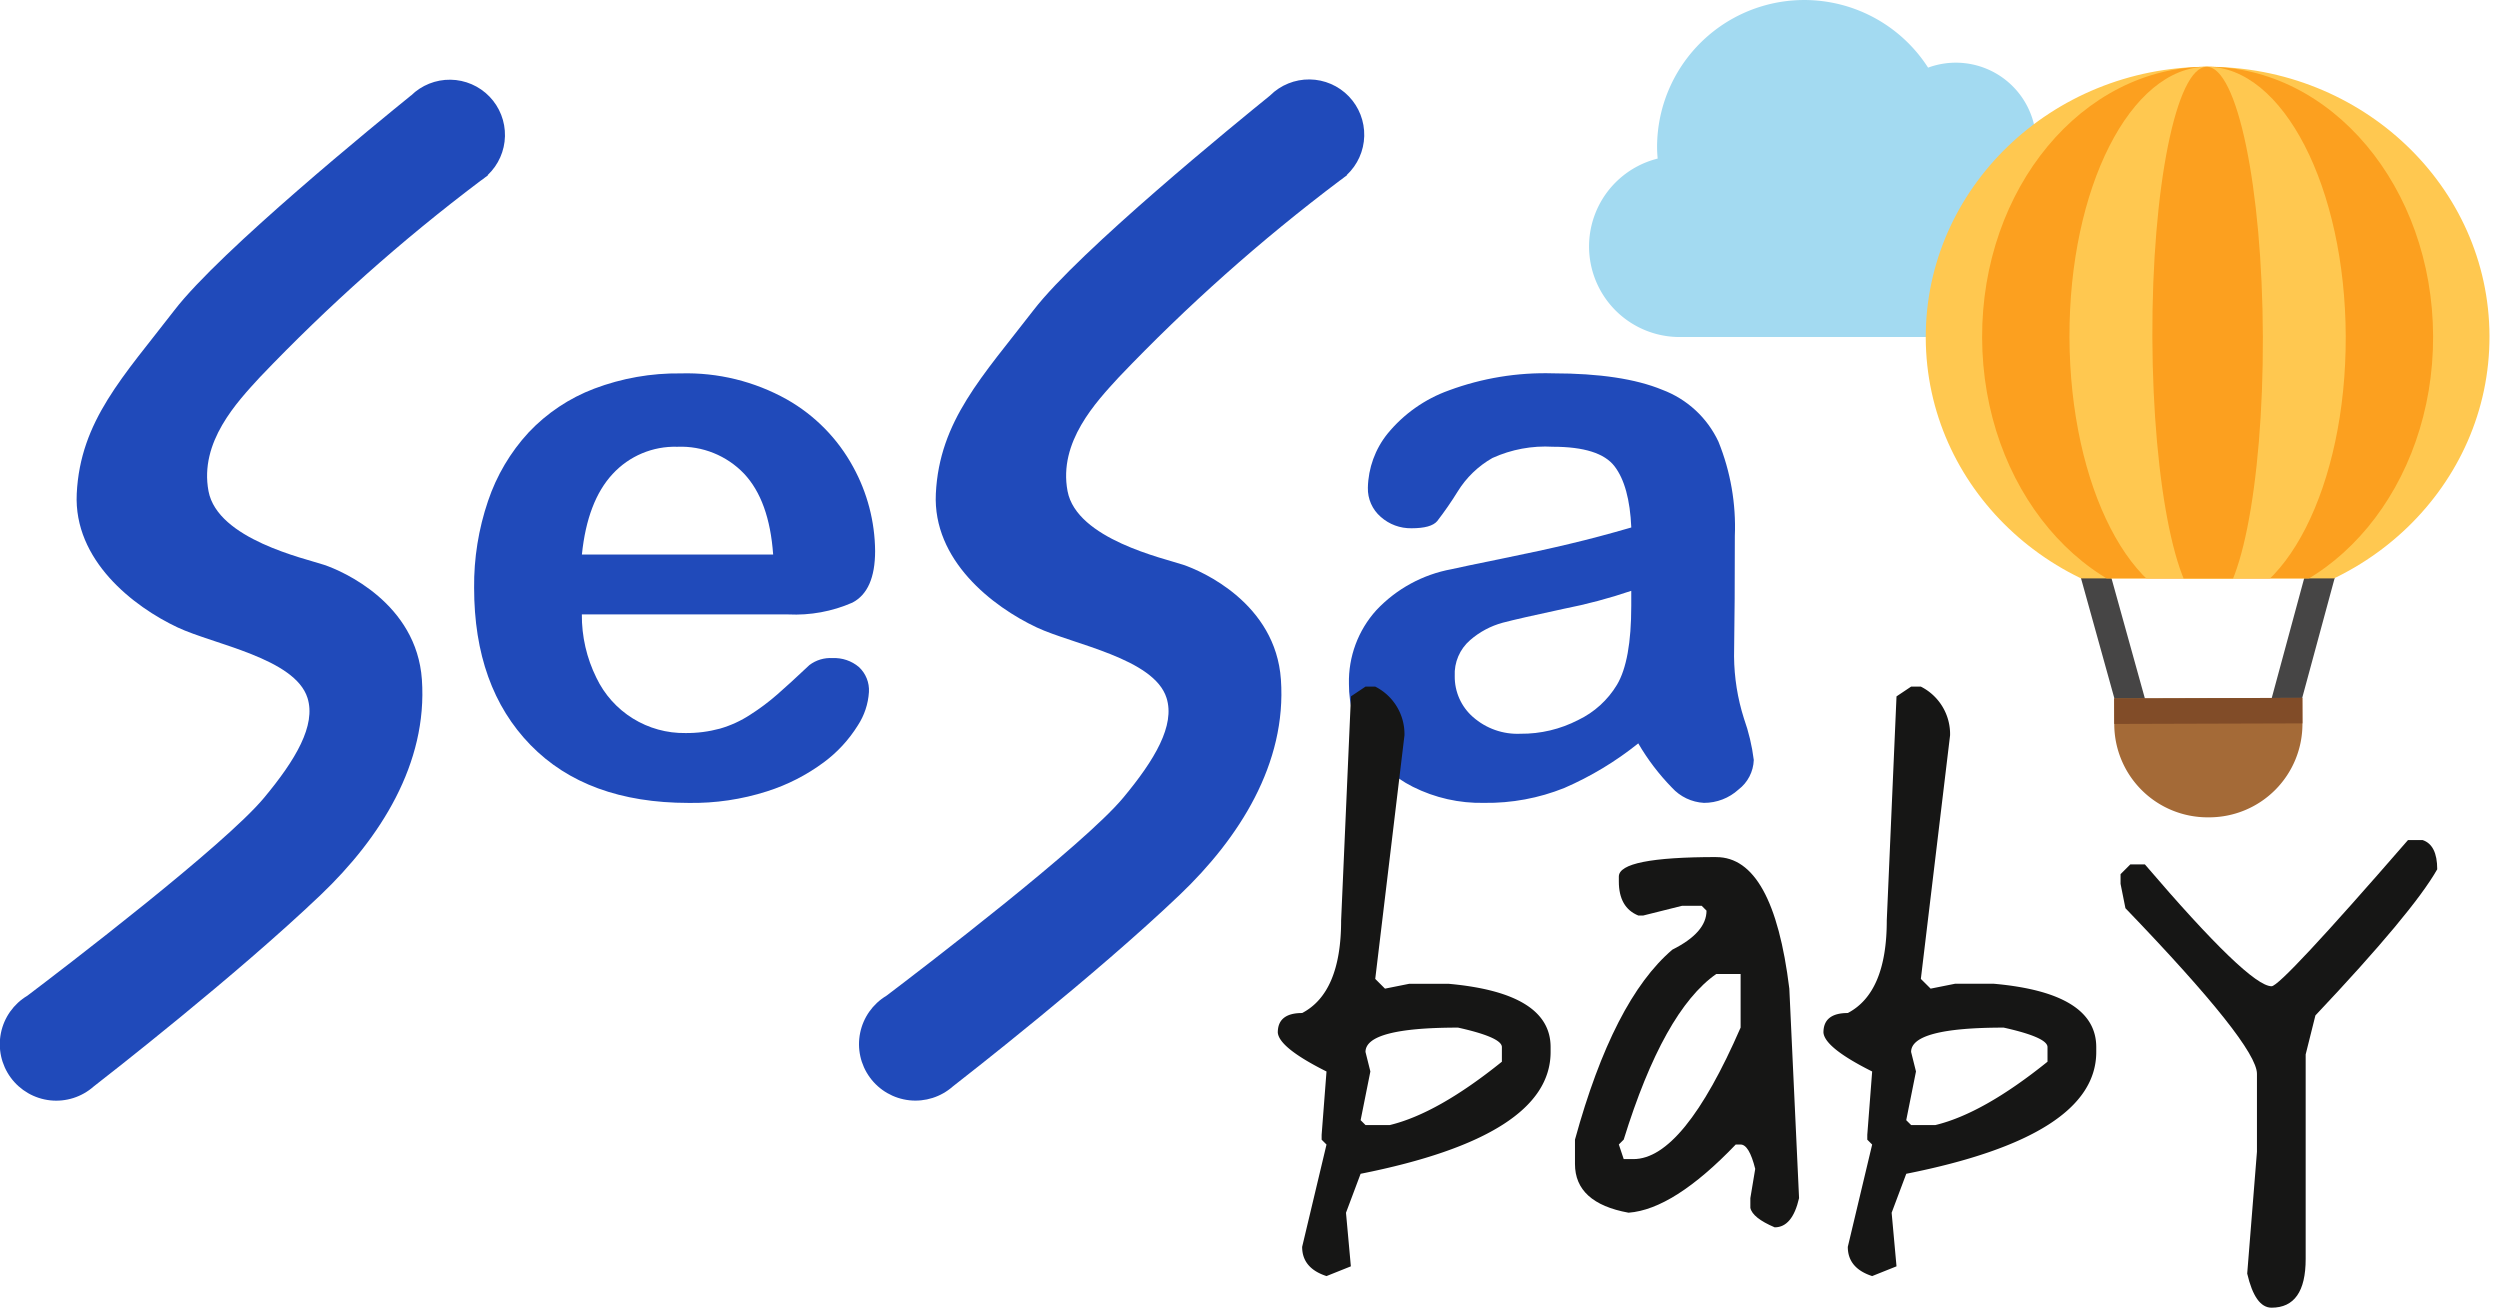 <svg xmlns="http://www.w3.org/2000/svg" xmlns:xlink="http://www.w3.org/1999/xlink" id="logo_SeSa_Baby" data-name="logo SeSa Baby" width="275" height="143.849" viewBox="0 0 275 143.849"><defs><clipPath id="clip-path"><path id="Tracciato_28" data-name="Tracciato 28" d="M65.421,50.589a9.289,9.289,0,0,1,7.122-2.994,9.6,9.6,0,0,1,7.328,2.951q2.786,2.952,3.208,8.905H62.041q.6-5.867,3.38-8.862M63.4,41.2a19.367,19.367,0,0,0-7.225,4.823,21,21,0,0,0-4.461,7.542,28.792,28.792,0,0,0-1.529,9.541q0,10.92,6.2,17.29T73.77,86.771a26.894,26.894,0,0,0,8.648-1.277,21.283,21.283,0,0,0,6.247-3.2,14.744,14.744,0,0,0,3.722-4.039,7.568,7.568,0,0,0,1.228-3.68,3.472,3.472,0,0,0-1.107-2.756,4.185,4.185,0,0,0-2.89-.979,3.823,3.823,0,0,0-2.549.765c-1.442,1.357-2.617,2.439-3.527,3.228a24.507,24.507,0,0,1-2.975,2.23,12.278,12.278,0,0,1-3.332,1.534,13.955,13.955,0,0,1-3.8.488,10.685,10.685,0,0,1-9.8-6.08,15.424,15.424,0,0,1-1.6-6.968H84.735a15.67,15.67,0,0,0,7.054-1.295q2.5-1.294,2.506-5.673a19.533,19.533,0,0,0-2.42-9.265,18.891,18.891,0,0,0-7.286-7.415,22.58,22.58,0,0,0-11.667-2.865A25.955,25.955,0,0,0,63.4,41.2" transform="translate(-50.19 -39.521)" fill="#204aba"></path></clipPath><clipPath id="clip-path-2"><path id="Tracciato_29" data-name="Tracciato 29" d="M156.421,77.316a5.886,5.886,0,0,1-2-4.486,4.917,4.917,0,0,1,1.7-3.973,9.109,9.109,0,0,1,3.57-1.907c1.246-.33,3.489-.837,6.734-1.534a57.577,57.577,0,0,0,7.414-1.975V65.1q0,6.033-1.57,8.673A10.032,10.032,0,0,1,168,77.652a13.548,13.548,0,0,1-6.351,1.51,7.378,7.378,0,0,1-5.225-1.846m-2.634-35.926a15.469,15.469,0,0,0-6.759,4.762,9.808,9.808,0,0,0-2.165,5.946,4.1,4.1,0,0,0,1.417,3.209,4.954,4.954,0,0,0,3.381,1.252c1.449,0,2.389-.263,2.83-.789a37.944,37.944,0,0,0,2.249-3.251,10.718,10.718,0,0,1,3.826-3.691,14.068,14.068,0,0,1,6.65-1.235q5.133,0,6.778,2.145t1.846,6.735q-3.657,1.063-6.778,1.8c-2.077.5-4.584,1.045-7.5,1.638s-4.743.978-5.483,1.148a15.1,15.1,0,0,0-8.28,4.505,11.688,11.688,0,0,0-3.019,8.111,12.427,12.427,0,0,0,1.827,6.546,12.874,12.874,0,0,0,5.208,4.779,16.7,16.7,0,0,0,7.836,1.766,22.809,22.809,0,0,0,8.819-1.638,35.685,35.685,0,0,0,8.136-4.907,24.976,24.976,0,0,0,3.7,4.865,5.14,5.14,0,0,0,3.526,1.68,5.62,5.62,0,0,0,3.8-1.466,4.279,4.279,0,0,0,1.681-3.253,21.549,21.549,0,0,0-1.083-4.565,23.2,23.2,0,0,1-1.087-6.82q.045-3.484.067-6.332t.019-6.924a24.962,24.962,0,0,0-1.8-10.366,11.133,11.133,0,0,0-6.185-5.715q-4.373-1.805-12.022-1.808a30.387,30.387,0,0,0-11.429,1.87" transform="translate(-142.779 -39.521)" fill="#204aba"></path></clipPath><clipPath id="clip-path-3"><path id="Tracciato_30" data-name="Tracciato 30" d="M45.215,10.168c-3.581,2.9-20.976,17.068-26.018,23.61C13.575,41.081,8.832,45.94,8.441,53.971c-.354,7.322,6.228,12.426,11.1,14.717,3.96,1.864,12.908,3.386,14.284,7.756.947,3.014-1.3,6.8-4.774,10.977C24.692,92.66,6.973,106.2,3.006,109.2a6.21,6.21,0,1,0,7.3,9.981C11.7,118.1,25.944,107.01,35.284,98.1c6.528-6.228,11.771-14.431,11.124-23.684C45.82,66.049,37.741,62.5,35.644,61.8s-11.71-2.812-12.707-8.1c-1.021-5.415,3.142-9.809,5.654-12.541a199.555,199.555,0,0,1,24.264-21.6,5.38,5.38,0,0,0,.488-.36c.22-.166.337-.248.337-.248l-.03-.027a6.076,6.076,0,1,0-8.435-8.747" transform="translate(0 -8.437)" fill="#204aba"></path></clipPath><clipPath id="clip-path-4"><path id="Tracciato_31" data-name="Tracciato 31" d="M136.152,10.168c-3.581,2.9-20.982,17.068-26.024,23.61-5.623,7.3-10.36,12.162-10.751,20.193-.354,7.322,6.222,12.426,11.1,14.717,3.96,1.864,12.908,3.386,14.277,7.756.954,3.014-1.29,6.8-4.766,10.977C115.622,92.66,97.9,106.2,93.943,109.2a6.209,6.209,0,1,0,7.3,9.981c1.387-1.082,15.629-12.175,24.967-21.086,6.527-6.228,11.777-14.431,11.124-23.684-.586-8.367-8.667-11.919-10.757-12.62s-11.716-2.812-12.713-8.1c-1.021-5.415,3.142-9.809,5.654-12.541a198.991,198.991,0,0,1,24.27-21.6c.164-.113.33-.232.482-.36.22-.166.337-.248.337-.248l-.025-.027a6.076,6.076,0,1,0-8.434-8.747" transform="translate(-90.93 -8.437)" fill="#204aba"></path></clipPath><clipPath id="clip-path-5"><rect id="Rettangolo_45" data-name="Rettangolo 45" width="274.999" height="143.849" fill="none"></rect></clipPath><clipPath id="clip-path-6"><path id="Tracciato_41" data-name="Tracciato 41" d="M202.528,2.209l.022,61.335h64.507L267.035,2Z" transform="translate(-202.528 -2.001)" fill="none"></path></clipPath></defs><g id="Raggruppa_51" data-name="Raggruppa 51" transform="translate(52.158 41.071)"><g id="Raggruppa_50" data-name="Raggruppa 50" clip-path="url(#clip-path)"><rect id="Rettangolo_39" data-name="Rettangolo 39" width="45.089" height="48.168" transform="matrix(1, -0.021, 0.021, 1, -0.994, 0.021)" fill="#204aba"></rect></g></g><g id="Raggruppa_53" data-name="Raggruppa 53" transform="translate(148.379 41.071)"><g id="Raggruppa_52" data-name="Raggruppa 52" clip-path="url(#clip-path-2)"><rect id="Rettangolo_40" data-name="Rettangolo 40" width="45.516" height="48.177" transform="matrix(1, -0.021, 0.021, 1, -0.994, 0.021)" fill="#204aba"></rect></g></g><g id="Raggruppa_55" data-name="Raggruppa 55" transform="translate(0 8.768)"><g id="Raggruppa_54" data-name="Raggruppa 54" clip-path="url(#clip-path-3)"><rect id="Rettangolo_41" data-name="Rettangolo 41" width="57.896" height="113.445" transform="translate(-2.363 0.05) rotate(-1.206)" fill="#204aba"></rect></g></g><g id="Raggruppa_57" data-name="Raggruppa 57" transform="translate(94.496 8.768)"><g id="Raggruppa_56" data-name="Raggruppa 56" clip-path="url(#clip-path-4)"><rect id="Rettangolo_42" data-name="Rettangolo 42" width="57.895" height="113.445" transform="matrix(1, -0.021, 0.021, 1, -2.363, 0.05)" fill="#204aba"></rect></g></g><g id="Raggruppa_59" data-name="Raggruppa 59"><g id="Raggruppa_58" data-name="Raggruppa 58" clip-path="url(#clip-path-5)"><path id="Tracciato_32" data-name="Tracciato 32" d="M144.9,72.678h1.071a5.845,5.845,0,0,1,3.215,5.358l-3.215,26.793,1.072,1.071,2.679-.536h4.286q11.253,1.005,11.253,6.966v.536q0,9.244-20.9,13.4l-1.608,4.287.536,5.893-2.679,1.072q-2.68-.871-2.679-3.215l2.679-11.253-.536-.536v-.535l.536-6.966q-5.225-2.613-5.358-4.288,0-2.143,2.679-2.143,4.287-2.243,4.287-10.181L143.3,73.749Zm0,40.189.536,2.144-1.072,5.358.536.535h2.679q5.258-1.272,12.324-6.966V112.33q0-1.071-4.823-2.143-10.179,0-10.18,2.679" transform="translate(5.305 2.85)" fill="#161615"></path><path id="Tracciato_33" data-name="Tracciato 33" d="M182.251,90.724q6.262,0,8.037,14.468l1.071,23.042q-.737,3.214-2.679,3.215-2.444-1.038-2.679-2.144v-1.071l.536-3.215q-.67-2.68-1.608-2.679h-.536q-6.832,7.133-11.789,7.5-5.894-1.072-5.894-5.358V121.8q4.22-15.372,10.718-20.9,3.75-1.875,3.751-4.287l-.535-.536H178.5l-4.287,1.073h-.535q-2.145-.87-2.144-3.752v-.535q0-2.143,10.717-2.144m-10.717,31.615.536,1.608h1.071q5.492,0,11.789-14.468v-5.894h-2.679q-5.794,4.053-10.181,18.219Z" transform="translate(6.538 3.558)" fill="#161615"></path><path id="Tracciato_34" data-name="Tracciato 34" d="M202.653,72.678h1.071a5.845,5.845,0,0,1,3.215,5.358l-3.215,26.793L204.8,105.9l2.679-.536h4.287q11.252,1.005,11.253,6.966v.536q0,9.244-20.9,13.4l-1.608,4.287.536,5.893-2.679,1.072q-2.68-.871-2.679-3.215l2.679-11.253-.536-.536v-.535l.536-6.966q-5.225-2.613-5.358-4.288,0-2.143,2.679-2.143,4.287-2.243,4.287-10.181l1.071-24.649Zm0,40.189.536,2.144-1.072,5.358.536.535h2.679q5.258-1.272,12.325-6.966V112.33q0-1.071-4.823-2.143-10.181,0-10.181,2.679" transform="translate(7.569 2.85)" fill="#161615"></path><path id="Tracciato_35" data-name="Tracciato 35" d="M256.076,88.92h1.608q1.607.536,1.608,3.215-2.68,4.722-13.4,16.075l-1.071,4.287V135q0,5.358-3.752,5.358-1.808,0-2.679-3.751l1.072-13.4v-8.574q0-3.182-14.468-18.219l-.536-2.679V92.671l1.071-1.071h1.608Q238.594,105,241.072,105q1.04,0,15-16.076" transform="translate(8.803 3.487)" fill="#161615"></path><path id="Tracciato_36" data-name="Tracciato 36" d="M217.245,17.288A8.836,8.836,0,0,0,205.493,7.44,16.191,16.191,0,0,0,175.681,16.2c0,.42.031.832.063,1.245a9.963,9.963,0,0,0,2.429,19.628h37.384a9.964,9.964,0,0,0,1.688-19.785" transform="translate(6.597 0)" fill="#a3daf1"></path><rect id="Rettangolo_43" data-name="Rettangolo 43" width="3.231" height="16.207" transform="translate(228.685 62.795) rotate(-15.528)" fill="#464545"></rect><rect id="Rettangolo_44" data-name="Rettangolo 44" width="16.207" height="3.231" transform="translate(249.697 77.5) rotate(-74.842)" fill="#464545"></rect></g></g><g id="Raggruppa_61" data-name="Raggruppa 61" transform="translate(210.471 2.079)"><g id="Raggruppa_60" data-name="Raggruppa 60" clip-path="url(#clip-path-6)"><path id="Tracciato_37" data-name="Tracciato 37" d="M265.849,36.683c.053,16.411-13.786,29.76-30.91,29.815s-31.05-13.2-31.1-29.615,13.786-29.76,30.91-29.815,31.05,13.2,31.1,29.615" transform="translate(-202.477 -1.802)" fill="#ffc850"></path><path id="Tracciato_38" data-name="Tracciato 38" d="M259.414,36.7c.053,16.411-11.009,29.751-24.709,29.8s-24.848-13.224-24.9-29.635S220.814,7.112,234.513,7.068s24.848,13.223,24.9,29.634" transform="translate(-202.243 -1.802)" fill="#fca01f"></path><path id="Tracciato_39" data-name="Tracciato 39" d="M249.44,36.734c.053,16.411-6.706,29.737-15.1,29.764s-15.236-13.255-15.289-29.667S225.76,7.1,234.151,7.068s15.236,13.254,15.289,29.666" transform="translate(-201.88 -1.802)" fill="#ffc850"></path><path id="Tracciato_40" data-name="Tracciato 40" d="M239.98,36.764c.053,16.411-2.625,29.723-5.982,29.734s-6.12-13.284-6.173-29.695,2.625-29.724,5.982-29.735,6.12,13.284,6.173,29.7" transform="translate(-201.536 -1.802)" fill="#fca01f"></path></g></g><g id="Raggruppa_63" data-name="Raggruppa 63"><g id="Raggruppa_62" data-name="Raggruppa 62" clip-path="url(#clip-path-5)"><path id="Tracciato_42" data-name="Tracciato 42" d="M234.258,87.01h-.165a10.266,10.266,0,0,1-10.3-10.232l-.009-2.846,20.7-.068.009,2.846a10.266,10.266,0,0,1-10.232,10.3" transform="translate(8.776 2.897)" fill="#a46a37"></path><rect id="Rettangolo_46" data-name="Rettangolo 46" width="20.696" height="2.805" transform="matrix(1, -0.003, 0.003, 1, 232.561, 76.829)" fill="#814c28"></rect></g></g></svg>